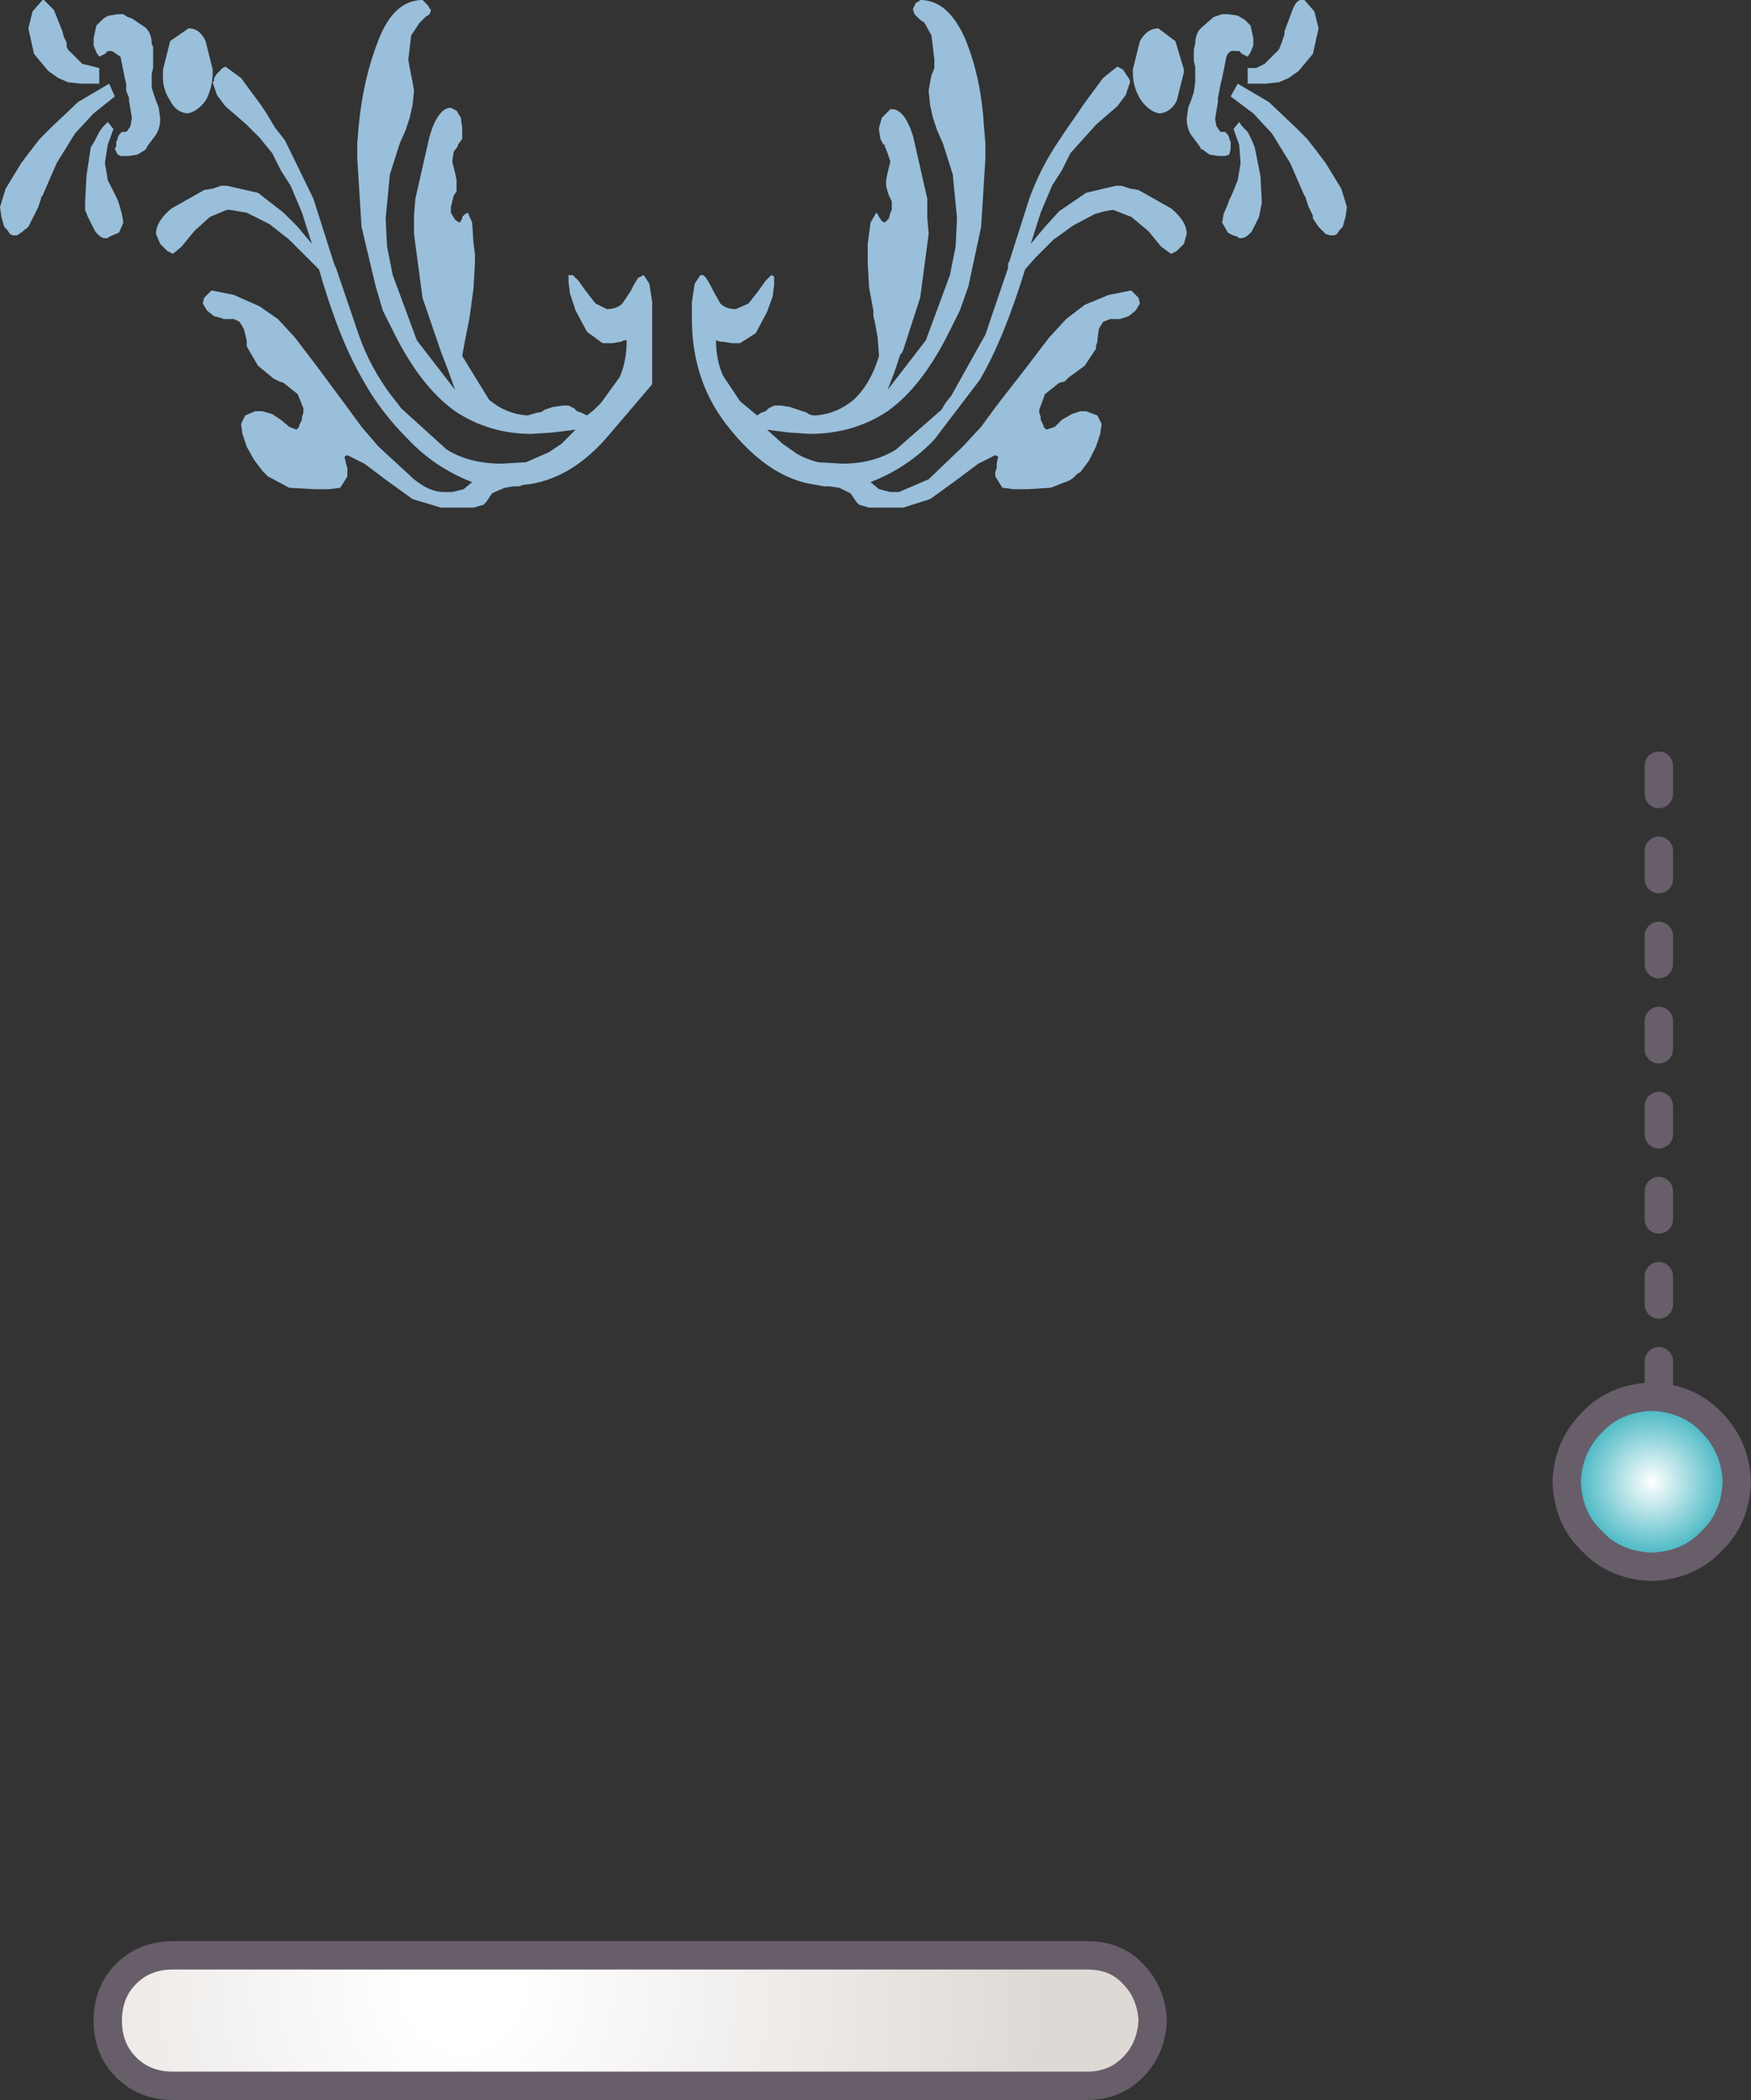 <?xml version="1.0" encoding="UTF-8" standalone="no"?>
<svg xmlns:xlink="http://www.w3.org/1999/xlink" height="74.05px" width="61.75px" xmlns="http://www.w3.org/2000/svg">
  <rect width="100%" height="100%" fill="#333333" stroke="none"/>
  <g transform="matrix(1.0, 0.0, 0.0, 1.0, 23.4, 16.6)">
    <path d="M17.25 54.65 Q17.2 55.65 16.55 56.3 15.9 56.95 14.95 56.95 L-17.3 56.95 Q-18.3 56.95 -18.95 56.3 -19.6 55.65 -19.6 54.65 -19.6 53.65 -18.95 53.0 -18.3 52.35 -17.3 52.35 L14.95 52.35 Q15.95 52.35 16.55 53.0 17.2 53.65 17.25 54.65" fill="url(#gradient0)" fill-rule="evenodd" stroke="none"/>
    <path d="M17.25 54.65 Q17.2 55.65 16.55 56.3 15.9 56.95 14.95 56.95 L-17.3 56.95 Q-18.3 56.95 -18.95 56.3 -19.6 55.65 -19.6 54.65 -19.6 53.65 -18.95 53.0 -18.3 52.35 -17.3 52.35 L14.95 52.35 Q15.95 52.35 16.55 53.0 17.2 53.65 17.25 54.65 Z" fill="none" stroke="#675e6a" stroke-linecap="round" stroke-linejoin="round" stroke-width="1.0"/>
    <path d="M35.1 32.4 L35.1 31.4 M35.1 29.4 L35.1 28.4 M35.1 26.4 L35.1 25.4 M35.1 23.4 L35.1 22.4 M35.1 20.4 L35.1 19.4 M35.1 17.4 L35.1 16.4 M35.1 14.4 L35.1 13.4 M35.1 11.4 L35.1 10.4" fill="none" stroke="#675e6a" stroke-linecap="round" stroke-linejoin="round" stroke-width="1.0"/>
    <path d="M37.85 35.65 Q37.8 36.95 36.95 37.75 36.15 38.6 34.85 38.65 33.55 38.6 32.75 37.75 31.9 36.95 31.85 35.65 31.9 34.4 32.75 33.55 33.55 32.7 34.85 32.65 36.15 32.7 36.95 33.55 37.8 34.4 37.85 35.65" fill="url(#gradient1)" fill-rule="evenodd" stroke="none"/>
    <path d="M37.85 35.65 Q37.8 36.95 36.95 37.75 36.15 38.6 34.85 38.65 33.55 38.6 32.75 37.75 31.9 36.95 31.85 35.65 31.9 34.4 32.75 33.55 33.55 32.7 34.85 32.65 36.15 32.7 36.95 33.55 37.8 34.4 37.85 35.65 Z" fill="none" stroke="#675e6a" stroke-linecap="round" stroke-linejoin="round" stroke-width="1.0"/>
    <path d="M-0.7 -6.9 L-0.5 -6.6 -0.4 -5.95 -0.4 -5.65 -0.4 -5.35 -0.4 -3.05 -1.85 -1.35 Q-3.25 0.35 -4.95 0.5 L-5.1 0.55 -5.3 0.55 -5.6 0.6 -5.95 0.75 -6.05 0.8 -6.15 0.95 -6.25 1.1 -6.35 1.2 -6.7 1.3 -7.0 1.3 -7.2 1.3 -7.4 1.3 -7.65 1.3 -7.85 1.3 -8.85 1.0 -9.75 0.35 -10.55 -0.25 -11.15 -0.55 -11.25 -0.5 -11.2 -0.25 -11.15 -0.1 -11.15 0.0 -11.15 0.1 -11.15 0.2 -11.4 0.6 -11.8 0.65 -11.9 0.65 -12.05 0.65 -12.2 0.65 -12.3 0.65 -13.2 0.6 -13.95 0.2 -14.05 0.1 -14.15 0.0 -14.45 -0.4 -14.7 -0.85 -14.85 -1.3 -14.9 -1.65 -14.75 -1.95 -14.4 -2.1 -14.35 -2.1 -14.25 -2.1 -14.15 -2.1 -13.8 -2.0 -13.5 -1.8 -13.2 -1.55 -12.95 -1.45 -12.85 -1.55 -12.85 -1.6 -12.8 -1.7 -12.75 -1.8 -12.75 -1.9 -12.7 -2.05 -12.7 -2.2 -12.9 -2.7 -13.4 -3.1 -13.55 -3.15 -13.75 -3.25 -14.3 -3.7 -14.65 -4.3 -14.7 -4.4 -14.7 -4.5 -14.7 -4.6 -14.8 -5.0 -14.95 -5.25 -15.15 -5.35 -15.4 -5.35 -15.45 -5.35 -15.5 -5.35 -15.65 -5.4 -15.85 -5.45 -16.1 -5.65 -16.25 -5.9 -16.2 -6.1 -16.05 -6.25 -15.95 -6.35 -15.9 -6.35 -15.15 -6.2 -14.25 -5.8 -13.6 -5.35 -13.0 -4.7 -12.2 -3.65 -11.2 -2.3 -10.65 -1.55 -10.05 -0.85 -8.8 0.3 Q-8.25 0.75 -7.75 0.75 L-7.6 0.75 -7.45 0.75 -7.05 0.65 -6.75 0.4 Q-8.05 -0.1 -9.0 -1.1 -10.0 -2.1 -10.6 -3.2 -11.45 -4.65 -12.15 -7.1 L-12.55 -7.5 -13.2 -8.15 -13.9 -8.7 -14.7 -9.1 -15.0 -9.15 -15.3 -9.2 -15.4 -9.2 -16.0 -8.95 -16.55 -8.45 -17.0 -7.9 -17.3 -7.65 -17.4 -7.7 -17.5 -7.75 -17.75 -8.0 -17.9 -8.35 Q-17.9 -8.8 -17.35 -9.25 L-16.2 -9.9 -15.9 -9.95 -15.6 -10.05 -15.4 -10.05 -14.3 -9.8 -13.4 -9.1 -12.9 -8.6 -12.4 -8.0 -12.75 -9.1 -13.15 -10.05 -13.5 -10.6 -13.8 -11.2 -14.25 -11.75 -14.7 -12.2 -15.1 -12.55 -15.45 -12.85 -15.75 -13.25 -15.9 -13.7 -15.85 -13.75 -15.85 -13.85 -15.75 -14.0 -15.6 -14.15 -15.55 -14.2 -15.45 -14.25 -14.9 -13.85 -14.2 -12.9 -14.1 -12.75 -14.0 -12.6 -13.7 -12.1 -13.35 -11.65 -12.35 -9.6 -11.65 -7.4 -11.6 -7.25 -11.55 -7.15 -10.75 -4.8 Q-10.35 -3.65 -9.6 -2.65 L-9.4 -2.4 -9.25 -2.2 -7.65 -0.75 Q-6.85 -0.25 -5.7 -0.25 L-4.85 -0.3 -4.05 -0.65 -3.6 -0.95 -3.1 -1.45 -3.9 -1.35 -4.65 -1.3 Q-6.15 -1.3 -7.35 -2.1 -8.55 -2.95 -9.5 -4.85 L-9.9 -5.65 -10.15 -6.5 -10.65 -8.6 -10.8 -11.0 -10.8 -11.55 -10.75 -12.15 Q-10.6 -13.8 -10.05 -15.2 -9.5 -16.6 -8.5 -16.6 L-8.45 -16.55 -8.4 -16.5 -8.35 -16.45 -8.3 -16.4 -8.25 -16.3 -8.2 -16.25 -8.25 -16.1 -8.4 -16.0 -8.5 -15.9 -8.6 -15.8 -8.9 -15.35 -9.0 -14.5 -8.95 -14.2 -8.9 -13.95 -8.85 -13.7 -8.8 -13.4 -8.85 -12.9 -8.95 -12.45 -9.1 -12.0 -9.3 -11.55 -9.65 -10.45 -9.8 -8.9 -9.75 -7.9 -9.55 -6.9 -8.7 -4.6 -7.35 -2.85 -7.6 -3.55 -7.85 -4.2 -8.5 -6.1 -8.8 -8.35 -8.8 -9.0 -8.75 -9.6 -8.25 -11.8 Q-7.95 -12.8 -7.5 -12.8 L-7.4 -12.75 -7.3 -12.7 -7.15 -12.45 -7.1 -12.1 -7.1 -12.05 -7.1 -11.95 -7.1 -11.7 -7.25 -11.5 -7.25 -11.45 -7.4 -11.25 -7.45 -10.9 -7.4 -10.7 -7.35 -10.5 -7.3 -10.25 -7.3 -10.05 -7.3 -9.85 -7.4 -9.7 -7.45 -9.5 -7.5 -9.3 -7.5 -9.2 -7.5 -9.1 -7.35 -8.85 -7.2 -8.75 -7.15 -8.8 -7.1 -8.9 -7.1 -8.95 -7.0 -9.05 -6.9 -9.1 -6.75 -8.75 -6.7 -8.0 -6.65 -7.65 -6.65 -7.35 -6.7 -6.45 -6.8 -5.7 -6.85 -5.35 -6.9 -5.1 -7.0 -4.6 -7.1 -4.05 -6.15 -2.5 Q-5.55 -2.0 -4.8 -1.95 L-4.45 -2.05 Q-4.3 -2.05 -4.2 -2.15 L-3.9 -2.25 -3.55 -2.3 -3.35 -2.3 -3.15 -2.2 -3.05 -2.1 -2.9 -2.05 -2.7 -1.95 -2.45 -2.15 -2.2 -2.4 -1.55 -3.3 Q-1.3 -3.85 -1.3 -4.6 L-1.4 -4.6 -1.5 -4.55 -1.8 -4.5 -2.15 -4.5 -2.7 -4.9 -3.1 -5.65 -3.3 -6.25 -3.35 -6.65 -3.35 -6.9 -3.2 -6.9 -3.0 -6.7 -2.75 -6.35 -2.4 -5.9 -2.0 -5.7 Q-1.65 -5.7 -1.45 -5.9 L-1.15 -6.35 -1.1 -6.45 -1.05 -6.55 -0.9 -6.8 -0.7 -6.9 M-16.15 -15.15 L-15.9 -14.15 -15.9 -14.05 Q-15.9 -13.5 -16.15 -13.05 -16.45 -12.65 -16.8 -12.6 -17.2 -12.65 -17.4 -13.05 -17.7 -13.5 -17.65 -14.05 L-17.65 -14.1 -17.65 -14.15 -17.4 -15.15 -16.75 -15.6 Q-16.35 -15.6 -16.15 -15.15 M-18.0 -14.4 L-18.0 -14.2 -18.05 -14.0 -18.05 -13.7 -18.05 -13.5 -18.0 -13.35 -17.9 -13.05 -17.8 -12.8 -17.75 -12.4 Q-17.75 -12.1 -17.9 -11.85 L-18.2 -11.45 -18.25 -11.35 -18.3 -11.3 -18.55 -11.15 -18.85 -11.1 -18.9 -11.1 -19.0 -11.1 -19.05 -11.1 -19.15 -11.1 -19.25 -11.15 -19.35 -11.35 -19.3 -11.45 -19.3 -11.6 -19.25 -11.7 -19.25 -11.75 -19.2 -11.85 -19.1 -11.95 -18.95 -11.95 -18.9 -12.0 -18.8 -12.15 -18.75 -12.45 -18.8 -12.75 -18.85 -13.05 -18.85 -13.15 -18.95 -13.4 -18.95 -13.65 -19.0 -13.85 -19.05 -14.1 -19.15 -14.6 -19.45 -14.8 -19.6 -14.8 -19.7 -14.7 -19.8 -14.65 -19.9 -14.6 -20.0 -14.75 -20.1 -15.0 -20.1 -15.15 -20.1 -15.25 -20.0 -15.7 -19.8 -15.9 Q-19.7 -16.0 -19.55 -16.05 L-19.25 -16.1 -19.15 -16.1 -19.05 -16.1 -18.9 -16.0 -18.75 -15.95 -18.3 -15.65 Q-18.05 -15.45 -18.05 -15.05 L-18.0 -14.95 -18.0 -14.85 -18.0 -14.75 -18.0 -14.6 -18.0 -14.4 M-19.9 -13.65 L-20.0 -13.65 -20.15 -13.65 -20.55 -13.65 -21.0 -13.7 -21.35 -13.85 -21.7 -14.1 -22.2 -14.7 -22.4 -15.6 -22.25 -16.2 -21.9 -16.6 -21.85 -16.6 -21.5 -16.25 -21.2 -15.5 -21.15 -15.3 -21.05 -15.1 -21.05 -14.95 -21.0 -14.85 -20.5 -14.35 -19.9 -14.2 -19.9 -13.65 M-22.35 -11.25 L-22.0 -11.7 -21.8 -11.9 -21.6 -12.1 -20.65 -13.0 -19.55 -13.65 -19.35 -13.2 -20.1 -12.6 -20.75 -11.9 -21.4 -10.85 -21.9 -9.7 -21.95 -9.65 -21.95 -9.6 -22.05 -9.3 -22.2 -9.0 -22.4 -8.6 -22.65 -8.4 -22.8 -8.3 -22.9 -8.3 -22.95 -8.3 -23.05 -8.35 -23.15 -8.5 -23.25 -8.6 -23.35 -8.95 -23.4 -9.3 -23.2 -9.95 -22.65 -10.85 -22.35 -11.25 M-19.4 -12.05 L-19.6 -11.5 -19.7 -10.85 -19.6 -10.25 -19.35 -9.75 -19.25 -9.55 -19.2 -9.4 -19.1 -9.05 -19.05 -8.75 -19.2 -8.4 -19.55 -8.25 -19.6 -8.2 -19.7 -8.2 Q-19.85 -8.2 -20.05 -8.45 L-20.3 -8.95 -20.4 -9.2 -20.4 -9.45 -20.35 -10.4 -20.2 -11.4 -20.05 -11.65 -19.9 -11.95 -19.75 -12.15 -19.6 -12.3 -19.4 -12.05" fill="#99bfdb" fill-rule="evenodd" stroke="none"/>
    <path d="M22.6 -16.6 L22.95 -16.2 23.1 -15.6 22.9 -14.7 22.4 -14.1 22.05 -13.85 21.7 -13.7 21.25 -13.65 20.85 -13.65 20.7 -13.65 20.6 -13.65 20.6 -14.2 20.9 -14.2 21.2 -14.35 21.7 -14.85 21.8 -15.1 21.9 -15.4 21.9 -15.5 22.2 -16.3 Q22.35 -16.65 22.55 -16.6 L22.6 -16.6 M22.3 -12.1 L22.5 -11.9 22.7 -11.7 23.05 -11.25 23.35 -10.85 23.9 -9.95 24.1 -9.3 24.05 -8.95 23.95 -8.6 23.85 -8.5 23.75 -8.35 23.65 -8.3 23.6 -8.3 23.5 -8.3 23.35 -8.35 23.1 -8.6 22.9 -8.9 22.9 -9.0 22.75 -9.3 22.65 -9.6 22.65 -9.65 22.6 -9.7 22.1 -10.85 21.45 -11.9 20.8 -12.6 20.0 -13.2 20.25 -13.65 21.35 -13.0 22.3 -12.1 M20.8 -15.15 L20.8 -15.0 20.7 -14.75 20.6 -14.6 20.5 -14.65 20.4 -14.7 20.3 -14.8 20.15 -14.8 Q19.95 -14.85 19.85 -14.6 L19.75 -14.1 19.7 -13.85 19.65 -13.65 19.6 -13.4 19.55 -13.15 19.55 -13.05 19.55 -13.0 19.5 -12.7 19.45 -12.4 19.5 -12.15 19.6 -12.0 19.65 -11.95 19.8 -11.95 19.9 -11.85 19.95 -11.75 19.95 -11.7 20.0 -11.6 20.0 -11.45 20.0 -11.35 19.95 -11.15 19.8 -11.1 19.7 -11.1 19.6 -11.1 19.55 -11.1 19.25 -11.15 19.05 -11.3 18.95 -11.35 18.9 -11.45 18.6 -11.85 Q18.45 -12.1 18.45 -12.4 L18.5 -12.8 18.6 -13.05 18.7 -13.35 18.75 -13.7 18.75 -14.0 18.75 -14.25 18.7 -14.45 18.7 -14.65 18.7 -14.85 18.75 -15.05 Q18.75 -15.45 19.0 -15.65 L19.4 -16.0 19.55 -16.05 19.7 -16.1 19.9 -16.1 20.25 -16.05 20.5 -15.9 20.7 -15.7 20.8 -15.25 20.8 -15.15 M17.45 -15.6 L18.05 -15.15 18.35 -14.15 18.35 -14.05 18.1 -13.05 Q17.9 -12.65 17.5 -12.6 17.15 -12.65 16.85 -13.05 16.55 -13.5 16.55 -14.05 L16.55 -14.15 16.8 -15.15 Q17.05 -15.6 17.45 -15.6 M16.45 -13.7 L16.3 -13.25 16.0 -12.85 15.65 -12.55 15.25 -12.2 14.8 -11.7 14.35 -11.2 14.05 -10.6 13.7 -10.05 13.3 -9.1 12.95 -8.0 13.45 -8.6 13.95 -9.15 14.9 -9.8 15.95 -10.05 16.05 -10.05 16.15 -10.05 16.45 -9.95 16.75 -9.9 17.9 -9.25 Q18.45 -8.8 18.45 -8.35 L18.35 -8.0 18.1 -7.75 18.0 -7.7 17.9 -7.65 17.55 -7.9 17.1 -8.45 16.5 -8.95 15.85 -9.2 15.55 -9.15 15.2 -9.05 14.45 -8.65 13.75 -8.15 13.1 -7.5 12.75 -7.1 Q12.0 -4.65 11.15 -3.2 L9.55 -1.1 Q8.6 -0.1 7.3 0.4 L7.6 0.65 8.0 0.75 8.15 0.75 8.3 0.75 9.35 0.3 10.55 -0.85 11.2 -1.55 11.75 -2.3 12.8 -3.65 13.6 -4.7 14.2 -5.35 14.85 -5.85 15.7 -6.2 16.45 -6.35 16.5 -6.35 16.6 -6.25 16.75 -6.1 16.8 -5.9 16.65 -5.65 16.4 -5.45 16.25 -5.4 16.1 -5.35 15.75 -5.35 15.5 -5.25 15.35 -5.0 15.3 -4.6 15.3 -4.55 15.25 -4.4 15.25 -4.3 14.85 -3.7 14.3 -3.3 14.15 -3.15 13.95 -3.1 13.45 -2.7 13.25 -2.15 13.25 -2.05 13.3 -1.9 13.3 -1.8 13.35 -1.7 13.4 -1.6 13.4 -1.55 13.5 -1.45 13.8 -1.55 14.05 -1.8 14.4 -2.0 14.7 -2.1 14.9 -2.1 15.3 -1.95 15.45 -1.65 15.4 -1.3 15.25 -0.85 15.0 -0.35 14.7 0.05 14.6 0.1 14.5 0.2 14.45 0.25 14.3 0.35 13.65 0.6 12.85 0.65 12.75 0.65 12.6 0.65 12.55 0.65 12.5 0.65 12.4 0.65 12.35 0.65 11.95 0.6 11.7 0.2 11.7 0.1 11.7 0.05 11.75 -0.1 11.75 -0.25 11.8 -0.5 11.7 -0.55 11.1 -0.25 10.3 0.35 9.4 1.0 8.45 1.3 8.2 1.3 7.95 1.3 7.75 1.3 7.55 1.3 7.25 1.3 6.9 1.2 6.8 1.1 6.7 0.95 6.6 0.8 6.5 0.75 6.2 0.6 5.85 0.55 5.65 0.55 5.4 0.5 Q3.8 0.3 2.4 -1.4 1.0 -3.05 1.0 -5.35 L1.0 -5.65 1.0 -5.95 1.1 -6.6 1.3 -6.9 1.4 -6.9 1.5 -6.8 1.65 -6.55 1.7 -6.45 1.75 -6.35 2.0 -5.9 Q2.2 -5.7 2.55 -5.7 L3.0 -5.9 3.35 -6.35 3.6 -6.7 3.8 -6.9 3.9 -6.85 3.9 -6.65 3.9 -6.55 3.85 -6.15 3.65 -5.6 3.25 -4.85 2.7 -4.5 2.4 -4.5 2.1 -4.55 2.0 -4.55 1.85 -4.6 Q1.85 -3.9 2.1 -3.35 L2.7 -2.45 3.0 -2.2 3.3 -1.95 3.45 -2.05 3.6 -2.1 3.7 -2.2 3.9 -2.3 4.15 -2.3 4.45 -2.25 4.75 -2.15 5.05 -2.05 Q5.15 -1.95 5.35 -1.95 6.1 -2.0 6.7 -2.5 7.3 -3.05 7.6 -4.05 L7.55 -4.7 7.45 -5.25 7.4 -5.45 7.4 -5.65 7.25 -6.45 7.2 -7.35 7.2 -7.65 7.2 -8.0 7.3 -8.75 7.5 -9.1 7.55 -9.05 7.6 -8.95 7.7 -8.8 7.8 -8.75 7.95 -8.9 8.0 -9.1 8.05 -9.2 8.05 -9.3 8.05 -9.5 7.95 -9.7 7.9 -9.85 7.85 -10.05 7.85 -10.25 7.9 -10.5 7.95 -10.7 8.0 -10.9 7.9 -11.2 7.8 -11.45 7.8 -11.5 7.75 -11.5 7.65 -11.7 7.6 -12.0 7.6 -12.05 7.6 -12.1 7.7 -12.45 7.9 -12.65 8.0 -12.75 8.05 -12.75 Q8.5 -12.75 8.8 -11.8 L9.3 -9.6 9.3 -8.95 9.35 -8.35 9.05 -6.1 8.45 -4.25 8.4 -4.15 8.35 -4.1 8.15 -3.5 7.9 -2.85 9.25 -4.6 10.1 -6.9 10.3 -7.9 10.35 -8.9 10.2 -10.45 9.85 -11.55 9.65 -12.0 9.5 -12.45 9.4 -12.9 9.35 -13.4 9.4 -13.7 9.45 -13.95 9.55 -14.2 9.55 -14.5 9.45 -15.35 9.2 -15.8 9.05 -15.9 8.95 -16.0 8.85 -16.1 8.8 -16.25 8.8 -16.3 8.85 -16.4 8.9 -16.5 9.0 -16.55 9.05 -16.6 Q10.05 -16.6 10.65 -15.2 11.2 -13.85 11.3 -12.15 L11.35 -11.55 11.35 -11.0 11.2 -8.6 10.75 -6.5 10.45 -5.65 10.05 -4.85 Q9.1 -2.95 7.9 -2.1 6.7 -1.3 5.15 -1.3 L4.4 -1.35 3.65 -1.45 4.2 -0.95 4.7 -0.6 Q5.05 -0.4 5.45 -0.3 L6.3 -0.25 Q7.4 -0.25 8.2 -0.75 L9.8 -2.15 9.95 -2.4 10.15 -2.65 11.35 -4.8 12.15 -7.15 12.15 -7.3 12.2 -7.4 12.9 -9.6 Q13.3 -10.7 13.95 -11.65 L14.25 -12.1 14.6 -12.6 14.7 -12.75 14.8 -12.9 15.5 -13.85 16.0 -14.25 16.1 -14.2 16.2 -14.15 16.3 -14.0 16.4 -13.85 16.45 -13.75 16.45 -13.7 M20.3 -12.3 L20.4 -12.15 20.6 -11.95 20.75 -11.65 20.85 -11.4 21.05 -10.4 21.1 -9.45 21.05 -9.2 21.0 -8.95 20.75 -8.45 Q20.55 -8.2 20.35 -8.2 L20.3 -8.2 20.25 -8.25 Q20.05 -8.3 19.9 -8.4 L19.7 -8.75 19.75 -9.05 19.9 -9.4 19.95 -9.55 20.05 -9.75 20.25 -10.25 20.35 -10.85 20.3 -11.5 20.1 -12.05 20.3 -12.3" fill="#99bfdb" fill-rule="evenodd" stroke="none"/>
  </g>
  <defs>
    <radialGradient cx="0" cy="0" gradientTransform="matrix(0.025, 0.0, 0.0, 0.025, -7.05, 53.55)" gradientUnits="userSpaceOnUse" id="gradient0" r="819.2" spreadMethod="pad">
      <stop offset="0.098" stop-color="#ffffff"/>
      <stop offset="1.0" stop-color="#ded9d4"/>
    </radialGradient>
    <radialGradient cx="0" cy="0" gradientTransform="matrix(0.004, 0.0, 0.0, 0.004, 34.85, 35.65)" gradientUnits="userSpaceOnUse" id="gradient1" r="819.2" spreadMethod="pad">
      <stop offset="0.004" stop-color="#ffffff"/>
      <stop offset="0.992" stop-color="#1ba6b5"/>
    </radialGradient>
  </defs>
</svg>
